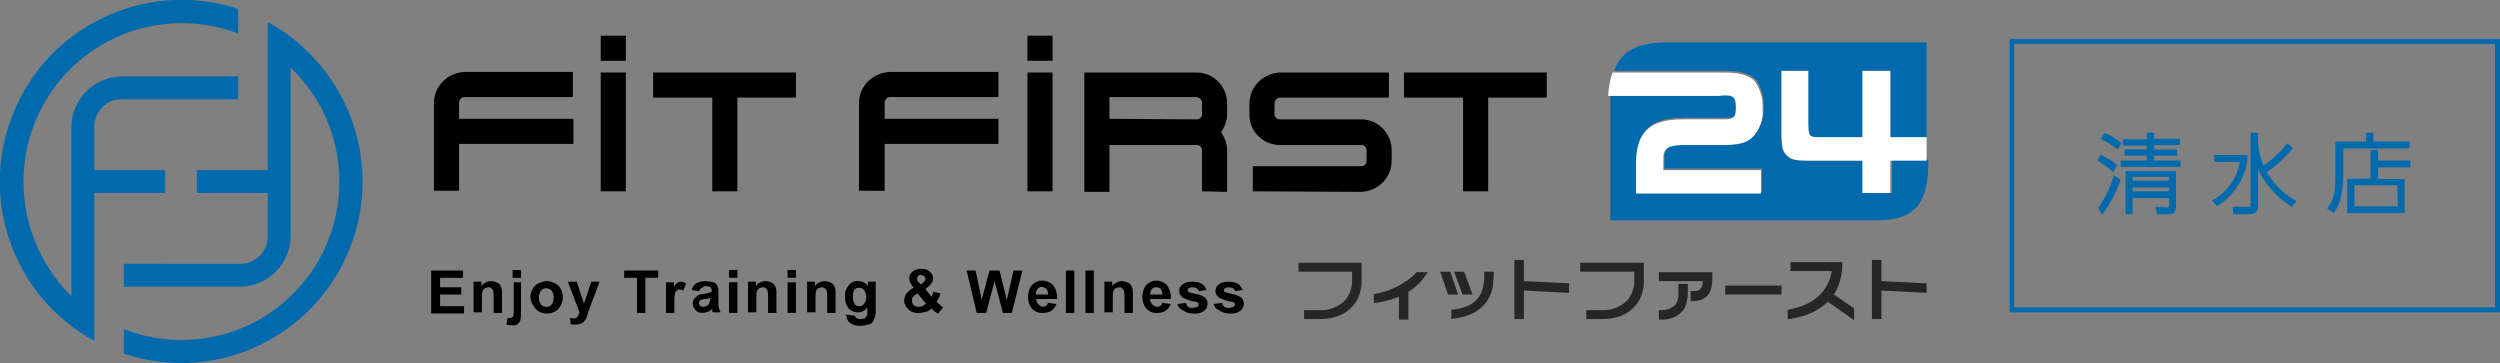 <?xml version="1.0" encoding="utf-8"?>
<!-- Generator: Adobe Illustrator 25.0.1, SVG Export Plug-In . SVG Version: 6.00 Build 0)  -->
<svg version="1.1" id="レイヤー_1" xmlns="http://www.w3.org/2000/svg" xmlns:xlink="http://www.w3.org/1999/xlink" x="0px"
	 y="0px" viewBox="0 0 448.2 65.1" style="enable-background:new 0 0 448.2 65.1;" xml:space="preserve">
<rect x="0" y="0" width="448.2" height="65.1" fill="#808080" stroke="none"/>
<style type="text/css">
	.st0{fill:#006AAD;}
	.st1{fill:#FFFFFF;}
	.st2{fill:#262626;}
	.st3{fill:#006AAD;stroke:#006AAD;stroke-width:0.429;stroke-miterlimit:10;}
</style>
<g id="レイヤー_2_1_">
	<g id="レイヤー_1-2">
		<path class="st0" d="M16.9,34.6h12.7v-4.1H16.9v-7.8c0-2.7,2.3-5,5-4.9h20.8v-4.1H21.9c-5,0-9.1,4.1-9.1,9.1v30.3
			C1.6,42,1.3,24.1,12.2,12.8C20.1,4.6,32.1,2,42.7,6V1.6C25.6-4,7.2,5.3,1.6,22.4c-4.9,14.9,1.5,31.2,15.3,38.7l0,0v-4.8l0,0V34.6z
			"/>
		<path class="st0" d="M52.1,6.6c-1.3-1-2.7-1.9-4.1-2.6v26.5H35.3v4.1H48v7.8c0,2.7-2.2,4.9-4.9,4.9H22.2v4.1H43
			c5,0,9.1-4.1,9.1-9.1V12.1C63.4,22.9,63.8,40.9,53,52.2c-7.9,8.3-20.1,11-30.8,6.8v4.4c17,5.7,35.4-3.5,41.1-20.5
			C67.8,29.6,63.2,15.1,52.1,6.6z"/>
		<path d="M77.8,34.3V18.5c0-3.1,2.5-5.5,5.5-5.6h19.4v4.5H83.3c-0.6,0-1,0.5-1,1.1v2.8h20.5v4.5H82.3v8.4H77.8z"/>
		<rect x="107.7" y="13" width="4.5" height="21.3"/>
		<polygon points="127.7,34.3 127.7,17.5 117.1,17.5 117.1,13 142.7,13 142.7,17.5 132.2,17.5 132.2,34.3 		"/>
		<path d="M154,34.3V18.5c0-3.1,2.5-5.5,5.6-5.6h19.4v4.5h-19.4c-0.6,0-1,0.5-1,1.1v2.8h20.4v4.5h-20.4v8.4H154z"/>
		<rect x="184.2" y="13" width="4.5" height="21.3"/>
		<rect x="107.7" y="6.4" width="4.5" height="4.5"/>
		<rect x="184.2" y="6.4" width="4.5" height="4.5"/>
		<path d="M215.5,34.3V27c0-0.6-0.4-1-0.9-1c0,0,0,0-0.1,0h-15.6v8.4h-4.5V13h20.1c3.1,0,5.5,2.5,5.5,5.6v1.8c0,1.2-0.4,2.3-1.1,3.3
			c0.7,1,1.1,2.1,1.1,3.3v7.4L215.5,34.3z M214.5,21.4c0.6,0,1-0.4,1-1c0,0,0,0,0-0.1v-1.8c0-0.6-0.4-1-1-1.1h-15.6v3.9L214.5,21.4z
			"/>
		<path d="M224.6,34.3v-4.5H244c0.6,0,1-0.4,1-1V27c0-0.6-0.4-1-0.9-1c0,0,0,0-0.1,0h-14.5c-3.1,0-5.6-2.5-5.5-5.6c0,0,0,0,0,0v-1.8
			c0-3.1,2.5-5.5,5.5-5.6h19.5v4.5h-19.5c-0.6,0-1,0.5-1,1.1v1.8c0,0.6,0.4,1,0.9,1c0,0,0,0,0.1,0H244c3.1,0,5.5,2.5,5.5,5.6
			c0,0,0,0,0,0v1.8c0,3.1-2.5,5.5-5.5,5.6L224.6,34.3z"/>
		<polygon points="262.3,34.3 262.3,17.5 251.7,17.5 251.7,13 277.3,13 277.3,17.5 266.8,17.5 266.8,34.3 		"/>
		<path class="st0" d="M338.9,34.6h-5v-5.8h-9.6c-2.4,0-3.2-0.2-4-0.9c-0.8-0.7-0.9-1.4-1-4.1V12.7h4.8v9.8c0,2,0.2,2.1,2.2,2.1h7.6
			V12.7h5v11.9h6.5v-17h-46.4c-5.3,0-8.3,1.4-9.6,5.1h20c2.8,0,4.6,0.6,5.5,1.7c0.9,1.4,1.4,3,1.3,4.7c0.1,1.9-0.5,3.8-1.8,5.2
			c-1.1,1-2.7,1.4-5.2,1.4h-7.5c-2.6,0.1-3.4,0.8-3.3,2.8v1.7h17.5v4.2h-22.4v-4.9c-0.1-6,2.3-8.4,8.3-8.4h7.4
			c1.9,0,2.2-0.3,2.2-2.2c0-1.9-0.5-2.2-3-2.2h-19.7c0,0.3,0,0.6,0,1v21.8h48.3c6.1-0.2,8.5-2.8,8.7-9.5v-1.4h-6.5V34.6z"/>
		<path class="st1" d="M311.2,19.2c0,1.9-0.3,2.2-2.2,2.2h-7.4c-6,0-8.4,2.4-8.3,8.4v4.9h22.4v-4.2h-17.5v-1.7
			c-0.1-2.1,0.7-2.7,3.3-2.8h7.5c2.6,0,4.2-0.4,5.2-1.4c1.3-1.4,2-3.3,1.8-5.2c0.1-1.7-0.4-3.3-1.3-4.7c-1-1.2-2.8-1.7-5.5-1.7
			h-20.1c-0.5,1.4-0.7,2.8-0.8,4.2h19.8C310.7,16.9,311.2,17.3,311.2,19.2z"/>
		<path class="st1" d="M338.9,24.6V12.7h-5v11.9h-7.5c-2,0-2.1-0.1-2.2-2.1v-9.8h-4.8v11.1c0,2.7,0.2,3.3,1,4.1
			c0.8,0.8,1.6,0.9,4,0.9h9.5v5.8h5v-5.8h6.5v-4.2H338.9z"/>
		<path d="M77.3,56.1v-7.6H83v1.3h-4.1v1.7h3.8v1.3h-3.8v2.1h4.3v1.3H77.3z"/>
		<path d="M90,56.1h-1.5v-2.8c0-0.4,0-0.8-0.1-1.2c-0.1-0.2-0.2-0.3-0.3-0.4c-0.1-0.1-0.3-0.2-0.5-0.2c-0.2,0-0.5,0.1-0.7,0.2
			c-0.2,0.1-0.3,0.3-0.4,0.5c-0.1,0.4-0.1,0.8-0.1,1.3v2.5h-1.5v-5.5h1.4v0.8c0.4-0.6,1.1-0.9,1.8-0.9c0.3,0,0.6,0.1,0.9,0.2
			c0.2,0.1,0.4,0.2,0.6,0.4c0.1,0.2,0.2,0.4,0.3,0.6c0.1,0.3,0.1,0.7,0.1,1L90,56.1z"/>
		<path d="M93.4,50.5v5.4c0,0.5,0,1-0.1,1.5c-0.1,0.3-0.3,0.5-0.5,0.7c-0.3,0.2-0.7,0.3-1,0.2c-0.2,0-0.3,0-0.5,0
			c-0.2,0-0.4-0.1-0.5-0.1L91,57h0.2h0.2c0.1,0,0.3,0,0.4-0.1c0.1-0.1,0.2-0.1,0.2-0.2c0.1-0.3,0.1-0.5,0.1-0.8v-5.3H93.4z
			 M91.9,49.8v-1.4h1.5v1.4H91.9z"/>
		<path d="M95.1,53.2c0-0.5,0.1-1,0.4-1.4c0.2-0.4,0.6-0.8,1-1c0.5-0.2,1-0.4,1.5-0.4c0.8,0,1.5,0.3,2.1,0.8
			c0.5,0.5,0.8,1.3,0.8,2.1c0,0.8-0.3,1.5-0.8,2.1c-0.5,0.5-1.2,0.8-2,0.8c-0.5,0-1-0.1-1.4-0.3c-0.4-0.2-0.8-0.6-1-1
			C95.3,54.4,95.1,53.8,95.1,53.2z M96.6,53.3c0,0.5,0.1,0.9,0.4,1.3c0.5,0.5,1.3,0.6,1.8,0.1c0,0,0.1-0.1,0.1-0.1
			c0.5-0.8,0.5-1.8,0-2.5c-0.5-0.5-1.3-0.6-1.8-0.1c0,0-0.1,0.1-0.1,0.1C96.8,52.4,96.6,52.8,96.6,53.3z"/>
		<path d="M101.8,50.5h1.6l1.3,3.9l1.3-3.9h1.5l-2,5.3l-0.3,1c-0.1,0.3-0.2,0.5-0.4,0.7c-0.1,0.2-0.2,0.3-0.4,0.4
			c-0.2,0.1-0.4,0.2-0.6,0.2c-0.2,0.1-0.5,0.1-0.7,0.1c-0.3,0-0.6,0-0.8-0.1l-0.1-1.1c0.2,0,0.4,0.1,0.6,0.1c0.3,0,0.6-0.1,0.7-0.3
			c0.2-0.2,0.3-0.5,0.4-0.8L101.8,50.5z"/>
		<path d="M114.2,56.1v-6.3h-2.3v-1.3h6.1v1.3h-2.3v6.3H114.2z"/>
		<path d="M120.9,56.1h-1.5v-5.5h1.4v0.8c0.2-0.3,0.4-0.5,0.6-0.7c0.2-0.1,0.4-0.2,0.6-0.2c0.4,0,0.7,0.1,1,0.3l-0.5,1.3
			c-0.2-0.1-0.4-0.2-0.7-0.2c-0.2,0-0.4,0.1-0.5,0.2c-0.2,0.2-0.3,0.4-0.3,0.6c-0.1,0.6-0.1,1.2-0.1,1.8L120.9,56.1z"/>
		<path d="M125.3,52.2L124,52c0.1-0.5,0.4-0.9,0.8-1.2c0.5-0.3,1.1-0.4,1.6-0.4c0.5,0,1,0.1,1.5,0.2c0.3,0.1,0.5,0.3,0.7,0.6
			c0.2,0.4,0.2,0.9,0.2,1.3v1.7c0,0.4,0,0.7,0.1,1.1c0.1,0.3,0.2,0.5,0.3,0.7h-1.4c-0.1-0.1-0.1-0.3-0.1-0.4c0-0.1,0-0.2,0-0.2
			c-0.2,0.2-0.5,0.4-0.8,0.5c-0.3,0.1-0.6,0.2-0.9,0.2c-0.5,0-1-0.1-1.3-0.5c-0.3-0.3-0.5-0.7-0.5-1.2c0-0.3,0.1-0.6,0.2-0.8
			c0.2-0.2,0.4-0.4,0.6-0.6c0.4-0.2,0.8-0.3,1.2-0.3c0.5-0.1,1-0.2,1.4-0.4v-0.2c0-0.2-0.1-0.4-0.2-0.6c-0.2-0.1-0.5-0.2-0.8-0.2
			c-0.2,0-0.4,0-0.6,0.2C125.5,51.8,125.4,52,125.3,52.2z M127.3,53.4c-0.3,0.1-0.6,0.2-0.9,0.2c-0.3,0-0.5,0.1-0.8,0.2
			c-0.2,0.1-0.3,0.3-0.3,0.5c0,0.2,0.1,0.4,0.2,0.5c0.2,0.2,0.4,0.2,0.6,0.2c0.3,0,0.5-0.1,0.8-0.3c0.2-0.1,0.3-0.3,0.3-0.5
			c0.1-0.2,0.1-0.5,0.1-0.7V53.4z"/>
		<path d="M130.7,49.8v-1.4h1.5v1.4H130.7z M130.7,56.1v-5.5h1.5v5.5H130.7z"/>
		<path d="M139.2,56.1h-1.5v-2.8c0-0.4,0-0.8-0.1-1.2c-0.1-0.2-0.2-0.3-0.3-0.4c-0.1-0.1-0.3-0.2-0.5-0.2c-0.2,0-0.5,0.1-0.7,0.2
			c-0.2,0.1-0.3,0.3-0.4,0.5c-0.1,0.4-0.1,0.8-0.1,1.3v2.5h-1.5v-5.5h1.4v0.8c0.4-0.6,1.1-0.9,1.8-0.9c0.3,0,0.6,0.1,0.9,0.2
			c0.2,0.1,0.4,0.2,0.6,0.4c0.1,0.2,0.2,0.4,0.3,0.6c0.1,0.3,0.1,0.7,0.1,1L139.2,56.1z"/>
		<path d="M141.2,49.8v-1.4h1.5v1.4H141.2z M141.2,56.1v-5.5h1.5v5.5H141.2z"/>
		<path d="M149.8,56.1h-1.5v-2.8c0-0.4,0-0.8-0.1-1.2c-0.1-0.2-0.2-0.3-0.3-0.4c-0.2-0.1-0.3-0.2-0.5-0.2c-0.2,0-0.5,0.1-0.7,0.2
			c-0.2,0.1-0.3,0.3-0.4,0.5c-0.1,0.4-0.1,0.8-0.1,1.3v2.5h-1.5v-5.5h1.4v0.8c0.4-0.6,1.1-0.9,1.8-0.9c0.3,0,0.6,0.1,0.9,0.2
			c0.2,0.1,0.4,0.2,0.6,0.4c0.1,0.2,0.2,0.4,0.3,0.6c0.1,0.3,0.1,0.7,0.1,1V56.1z"/>
		<path d="M151.6,56.4l1.7,0.2c0,0.2,0.1,0.3,0.2,0.4c0.2,0.1,0.4,0.2,0.7,0.2c0.3,0,0.6,0,0.9-0.2c0.1-0.1,0.2-0.2,0.3-0.4
			c0.1-0.2,0.1-0.4,0.1-0.7v-0.8c-0.4,0.6-1,0.9-1.7,0.9c-0.7,0-1.4-0.3-1.8-0.9c-0.4-0.6-0.5-1.2-0.5-1.9c-0.1-0.8,0.2-1.5,0.7-2.1
			c0.4-0.5,1-0.8,1.7-0.7c0.7,0,1.3,0.3,1.7,0.9v-0.8h1.4v5c0,0.5,0,1-0.2,1.5c-0.1,0.3-0.2,0.5-0.4,0.8c-0.2,0.2-0.5,0.4-0.8,0.4
			c-0.4,0.1-0.8,0.2-1.2,0.2c-0.7,0.1-1.4-0.1-2-0.5c-0.4-0.3-0.6-0.7-0.6-1.2C151.6,56.6,151.6,56.5,151.6,56.4z M152.9,53.2
			c0,0.5,0.1,0.9,0.3,1.3c0.2,0.3,0.5,0.4,0.8,0.4c0.3,0,0.7-0.1,0.9-0.4c0.3-0.4,0.4-0.8,0.4-1.2c0-0.5-0.1-0.9-0.4-1.3
			c-0.2-0.3-0.6-0.4-0.9-0.4c-0.3,0-0.7,0.1-0.9,0.4C153,52.3,152.9,52.7,152.9,53.2z"/>
		<path d="M169.1,55.1l-0.9,1.1c-0.5-0.2-0.9-0.5-1.2-0.9c-0.3,0.3-0.6,0.5-1,0.6c-0.4,0.1-0.8,0.2-1.2,0.2
			c-0.8,0.1-1.6-0.2-2.1-0.8c-0.4-0.4-0.6-0.9-0.6-1.4c0-0.5,0.2-0.9,0.4-1.3c0.4-0.4,0.8-0.8,1.3-1c-0.2-0.3-0.4-0.6-0.6-0.9
			c-0.1-0.2-0.2-0.5-0.2-0.8c0-0.5,0.2-0.9,0.6-1.2c0.4-0.4,1-0.5,1.6-0.5c0.6,0,1.1,0.1,1.5,0.5c0.4,0.3,0.6,0.8,0.6,1.2
			c0,0.3-0.1,0.6-0.3,0.9c-0.3,0.4-0.7,0.7-1.1,1l1.1,1.4c0.1-0.3,0.3-0.6,0.3-0.9l1.3,0.3c-0.1,0.3-0.2,0.7-0.4,1
			c-0.1,0.2-0.2,0.4-0.3,0.5c0.2,0.2,0.4,0.4,0.6,0.5C168.7,54.9,168.9,55,169.1,55.1z M164.5,52.6c-0.3,0.1-0.6,0.4-0.8,0.6
			c-0.2,0.2-0.2,0.5-0.2,0.7c0,0.3,0.1,0.6,0.3,0.8c0.2,0.2,0.5,0.3,0.8,0.3c0.2,0,0.5,0,0.7-0.1c0.3-0.1,0.5-0.3,0.7-0.5
			L164.5,52.6z M165.1,51l0.4-0.3c0.2-0.2,0.4-0.4,0.4-0.7c0-0.2-0.1-0.4-0.2-0.5c-0.2-0.1-0.4-0.2-0.6-0.2c-0.2,0-0.4,0-0.5,0.2
			c-0.1,0.1-0.2,0.2-0.2,0.4c0,0.3,0.1,0.5,0.3,0.7L165.1,51z"/>
		<path d="M175.1,56.1l-1.8-7.6h1.6l1.1,5.2l1.4-5.2h1.8l1.3,5.3l1.2-5.3h1.6l-1.9,7.6h-1.6l-1.5-5.7l-1.5,5.7H175.1z"/>
		<path d="M187.9,54.3l1.5,0.2c-0.2,0.5-0.5,0.9-0.9,1.2c-0.4,0.3-1,0.4-1.5,0.4c-0.8,0.1-1.6-0.3-2.1-0.9c-0.4-0.6-0.6-1.2-0.6-1.9
			c0-0.8,0.2-1.6,0.7-2.2c0.5-0.5,1.1-0.8,1.8-0.8c0.8,0,1.5,0.3,2,0.8c0.5,0.7,0.8,1.6,0.7,2.5h-3.7c0,0.4,0.1,0.7,0.4,1
			c0.2,0.2,0.5,0.4,0.8,0.4c0.2,0,0.4-0.1,0.6-0.2C187.7,54.7,187.8,54.5,187.9,54.3z M187.9,52.8c0-0.4-0.1-0.7-0.3-1
			c-0.4-0.4-1.1-0.5-1.5-0.1c0,0,0,0-0.1,0.1c-0.2,0.3-0.3,0.6-0.3,1H187.9z"/>
		<path d="M191.1,56.1v-7.6h1.5v7.6H191.1z"/>
		<path d="M194.6,56.1v-7.6h1.5v7.6H194.6z"/>
		<path d="M203.1,56.1h-1.5v-2.8c0-0.4,0-0.8-0.1-1.2c-0.1-0.2-0.2-0.3-0.3-0.4c-0.1-0.1-0.3-0.2-0.5-0.2c-0.2,0-0.5,0.1-0.7,0.2
			c-0.2,0.1-0.3,0.3-0.4,0.5c-0.1,0.4-0.1,0.8-0.1,1.3v2.5h-1.5v-5.5h1.4v0.8c0.4-0.6,1.1-0.9,1.8-0.9c0.3,0,0.6,0.1,0.9,0.2
			c0.2,0.1,0.4,0.2,0.6,0.4c0.1,0.2,0.2,0.4,0.3,0.6c0.1,0.3,0.1,0.7,0.1,1V56.1z"/>
		<path d="M208.4,54.3l1.5,0.2c-0.2,0.5-0.5,0.9-0.9,1.2c-0.5,0.3-1,0.4-1.5,0.4c-0.8,0.1-1.6-0.3-2.1-0.9c-0.4-0.6-0.6-1.2-0.6-1.9
			c0-0.8,0.2-1.6,0.7-2.2c0.5-0.5,1.1-0.8,1.8-0.8c0.7,0,1.4,0.3,1.9,0.8c0.5,0.7,0.8,1.6,0.7,2.5h-3.7c0,0.4,0.1,0.7,0.4,1
			c0.2,0.2,0.5,0.4,0.9,0.4c0.2,0,0.4-0.1,0.6-0.2C208.2,54.7,208.3,54.5,208.4,54.3z M208.4,52.8c0-0.4-0.1-0.7-0.3-1
			c-0.2-0.2-0.5-0.3-0.8-0.3c-0.3,0-0.6,0.1-0.8,0.3c-0.2,0.3-0.3,0.6-0.3,1L208.4,52.8z"/>
		<path d="M211.1,54.5l1.5-0.2c0.1,0.3,0.2,0.5,0.4,0.7c0.2,0.2,0.5,0.2,0.8,0.2c0.3,0,0.6-0.1,0.9-0.2c0.1-0.1,0.2-0.2,0.2-0.4
			c0-0.1,0-0.2-0.1-0.3c-0.1-0.1-0.3-0.2-0.5-0.2c-0.8-0.1-1.5-0.4-2.2-0.7c-0.4-0.3-0.7-0.7-0.7-1.2c0-0.5,0.2-0.9,0.6-1.2
			c0.5-0.4,1.1-0.5,1.8-0.5c0.6,0,1.2,0.1,1.7,0.4c0.4,0.3,0.7,0.7,0.8,1.1l-1.4,0.2c0-0.2-0.2-0.4-0.3-0.5
			c-0.2-0.1-0.5-0.2-0.7-0.2c-0.3,0-0.6,0-0.8,0.2c-0.1,0.1-0.2,0.2-0.2,0.3c0,0.1,0.1,0.2,0.1,0.3c0.4,0.2,0.9,0.3,1.4,0.4
			c0.6,0.1,1.1,0.3,1.6,0.6c0.3,0.3,0.5,0.7,0.5,1.1c0,0.5-0.2,1-0.6,1.3c-0.5,0.4-1.2,0.6-1.9,0.5c-0.6,0-1.3-0.1-1.8-0.5
			C211.5,55.4,211.2,55,211.1,54.5z"/>
		<path d="M217.6,54.5l1.5-0.2c0,0.3,0.2,0.5,0.4,0.7c0.2,0.2,0.5,0.2,0.8,0.2c0.3,0,0.6-0.1,0.9-0.2c0.1-0.1,0.2-0.2,0.2-0.4
			c0-0.1,0-0.2-0.1-0.3c-0.1-0.1-0.3-0.2-0.5-0.2c-0.8-0.1-1.5-0.4-2.2-0.7c-0.4-0.3-0.7-0.7-0.7-1.2c0-0.5,0.2-0.9,0.6-1.2
			c0.5-0.4,1.1-0.5,1.8-0.5c0.6,0,1.2,0.1,1.7,0.4c0.4,0.3,0.6,0.7,0.8,1.1l-1.4,0.2c0-0.2-0.2-0.4-0.3-0.5
			c-0.2-0.1-0.5-0.2-0.7-0.2c-0.3,0-0.6,0-0.8,0.2c-0.1,0.1-0.2,0.2-0.2,0.3c0,0.1,0.1,0.2,0.1,0.3c0.4,0.2,0.9,0.3,1.4,0.4
			c0.6,0.1,1.1,0.3,1.6,0.6c0.3,0.3,0.5,0.7,0.5,1.1c0,0.5-0.2,1-0.6,1.3c-0.5,0.4-1.2,0.6-1.9,0.5c-0.6,0-1.3-0.1-1.8-0.5
			C218,55.4,217.7,55,217.6,54.5z"/>
		<path class="st2" d="M300.9,52.3c0.1,0.8-0.1,1.6-0.5,2.3c-0.6,0.6-1.4,1-2.3,1h-0.7v1.7h0.7c1.6,0,3-0.7,3.9-2
			c0.4-0.9,0.6-1.9,0.6-2.9v-1.5h-1.7V52.3z"/>
		<path class="st2" d="M297.4,50.4h7.9c-0.1,1.3-0.5,1.8-1.7,1.8h-0.5V54h0.5c2-0.1,3.1-1.1,3.3-3c0.1-0.6,0.1-1.2,0.1-1.8v-0.4
			h-9.6V50.4z"/>
		<path class="st2" d="M330.3,47.2V47H321v1.6h7.4c-0.6,3.7-3.3,6.1-7.7,6.9h-0.2v1.7h0.3c3.2-0.5,5.2-1.5,6.9-3.1l4.7,3.3v-2.1
			l-3.6-2.5C329.8,51.2,330.3,49.2,330.3,47.2z"/>
		<path class="st2" d="M267.8,48.7h-1.7v0.8c0,0.4,0,0.9-0.1,1.3c-0.3,2.7-2.1,4.3-5.4,4.7h-0.4v1.7l0.5-0.1c4.2-0.5,6.7-2.8,7-6.4
			c0-0.5,0.1-1,0.1-1.4L267.8,48.7L267.8,48.7z"/>
		<polygon class="st2" points="264,52.8 262.5,48.7 260.7,48.7 262.2,52.8 		"/>
		<polygon class="st2" points="260,48.7 258.2,48.7 259.6,52.8 261.4,52.8 		"/>
		<polygon class="st2" points="273.2,46.6 271.5,46.6 271.5,57.2 273.2,57.2 273.2,52.1 281.3,52.5 281.3,50.8 273.2,50.4 		"/>
		<polygon class="st2" points="337.3,50.4 337.3,46.6 335.6,46.6 335.6,57.2 337.3,57.2 337.3,52.1 345.4,52.5 345.4,50.8 		"/>
		<rect x="309.3" y="51.2" class="st2" width="10.1" height="1.6"/>
		<path class="st2" d="M232.7,48.7h9.7v1.1c0.1,1.4-0.3,2.9-1.2,4c-1.2,1.2-2.9,1.9-4.7,1.8h-2.7v1.6h2.8c3.2,0,5.4-1.2,6.7-3.4
			c0.6-1.2,0.9-2.6,0.8-4v-2.7h-11.3V48.7z"/>
		<path class="st2" d="M283.3,48.7h9.7v1.1c0.1,1.4-0.3,2.9-1.2,4c-1.2,1.2-2.9,1.9-4.7,1.8h-2.7v1.6h2.8c3.2,0,5.4-1.2,6.7-3.4
			c0.6-1.2,0.9-2.6,0.8-4v-2.7h-11.4V48.7z"/>
		<path class="st2" d="M254.1,48.7L254.1,48.7c-2.1,2.2-4.8,3.5-7.6,4h-0.2v1.6h0.4c1.4-0.2,2.8-0.6,4.1-1.1v4.1h1.7v-5l0.2-0.1
			c1.2-0.8,2.2-1.8,2.9-2.9l0.4-0.5h-1.7L254.1,48.7z"/>
		<path class="st0" d="M447.3,7.9v47.2h-86.2V7.9H447.3 M448.2,7h-87.9v49h87.9V7L448.2,7z"/>
		<path class="st3" d="M378.8,30.5c-0.8-0.7-1.6-1.2-2.5-1.8l0.4-0.7c0.9,0.5,1.8,1,2.6,1.6L378.8,30.5z M376.4,37.3
			c1.2-1.7,2.1-3.6,2.7-5.5l0.8,0.5c-0.7,2.1-1.7,4-3,5.8L376.4,37.3z M379.6,26.5c-0.8-0.6-1.7-1.2-2.7-1.7l0.5-0.7
			c1,0.4,1.9,1,2.7,1.6L379.6,26.5z M386,24v1.1h4.6v0.7H386V27h4.1v0.7H386V29h4.7v0.7h-10.3V29h4.7v-1.3h-4V27h4v-1.1h-4.3v-0.7
			h4.3V24H386z M389.9,37c0,1.1-0.5,1.2-1.1,1.2h-1.9l-0.2-0.9l1.9,0.1c0.3,0,0.5-0.1,0.5-0.5v-1.6h-7v2.9h-0.8v-7.3h8.6V37z
			 M389.1,31.5h-7v1.1h6.9L389.1,31.5z M389.1,33.4h-7v1.1h6.9L389.1,33.4z"/>
		<path class="st3" d="M402.7,28v0.7c-0.5,3.3-2.4,6.2-5.2,8l-0.6-0.7c2.7-1.5,4.5-4.2,4.9-7.2h-4.6V28L402.7,28z M410.8,36.8
			c-3.5-2.4-5.3-5-6.2-7.7v7.5c0,0.8,0,1.6-1.4,1.6h-2.6l-0.1-0.9h2.6c0.6,0,0.6-0.2,0.6-0.5V24h0.9v1.5c0.1,1.6,0.5,3.1,1.1,4.5
			c1.7-1.1,3.2-2.5,4.4-4l0.7,0.6c-1.4,1.6-3,3.1-4.7,4.2c1.3,2.2,3.1,4.1,5.3,5.3L410.8,36.8z"/>
		<path class="st3" d="M431.9,26.4h-12v4.7c0,4.5-1,6-1.6,6.8l-0.8-0.6c1.2-1.5,1.4-3.1,1.4-6.3v-5.4h5.5V24h0.9v1.6h6.5V26.4z
			 M425.2,32.2v-5.1h0.9V29h5.8v0.8h-5.8v2.5h4.8v5.7H421v-5.7L425.2,32.2z M430,33h-8.1v4.2h8.2L430,33z"/>
	</g>
</g>
</svg>
